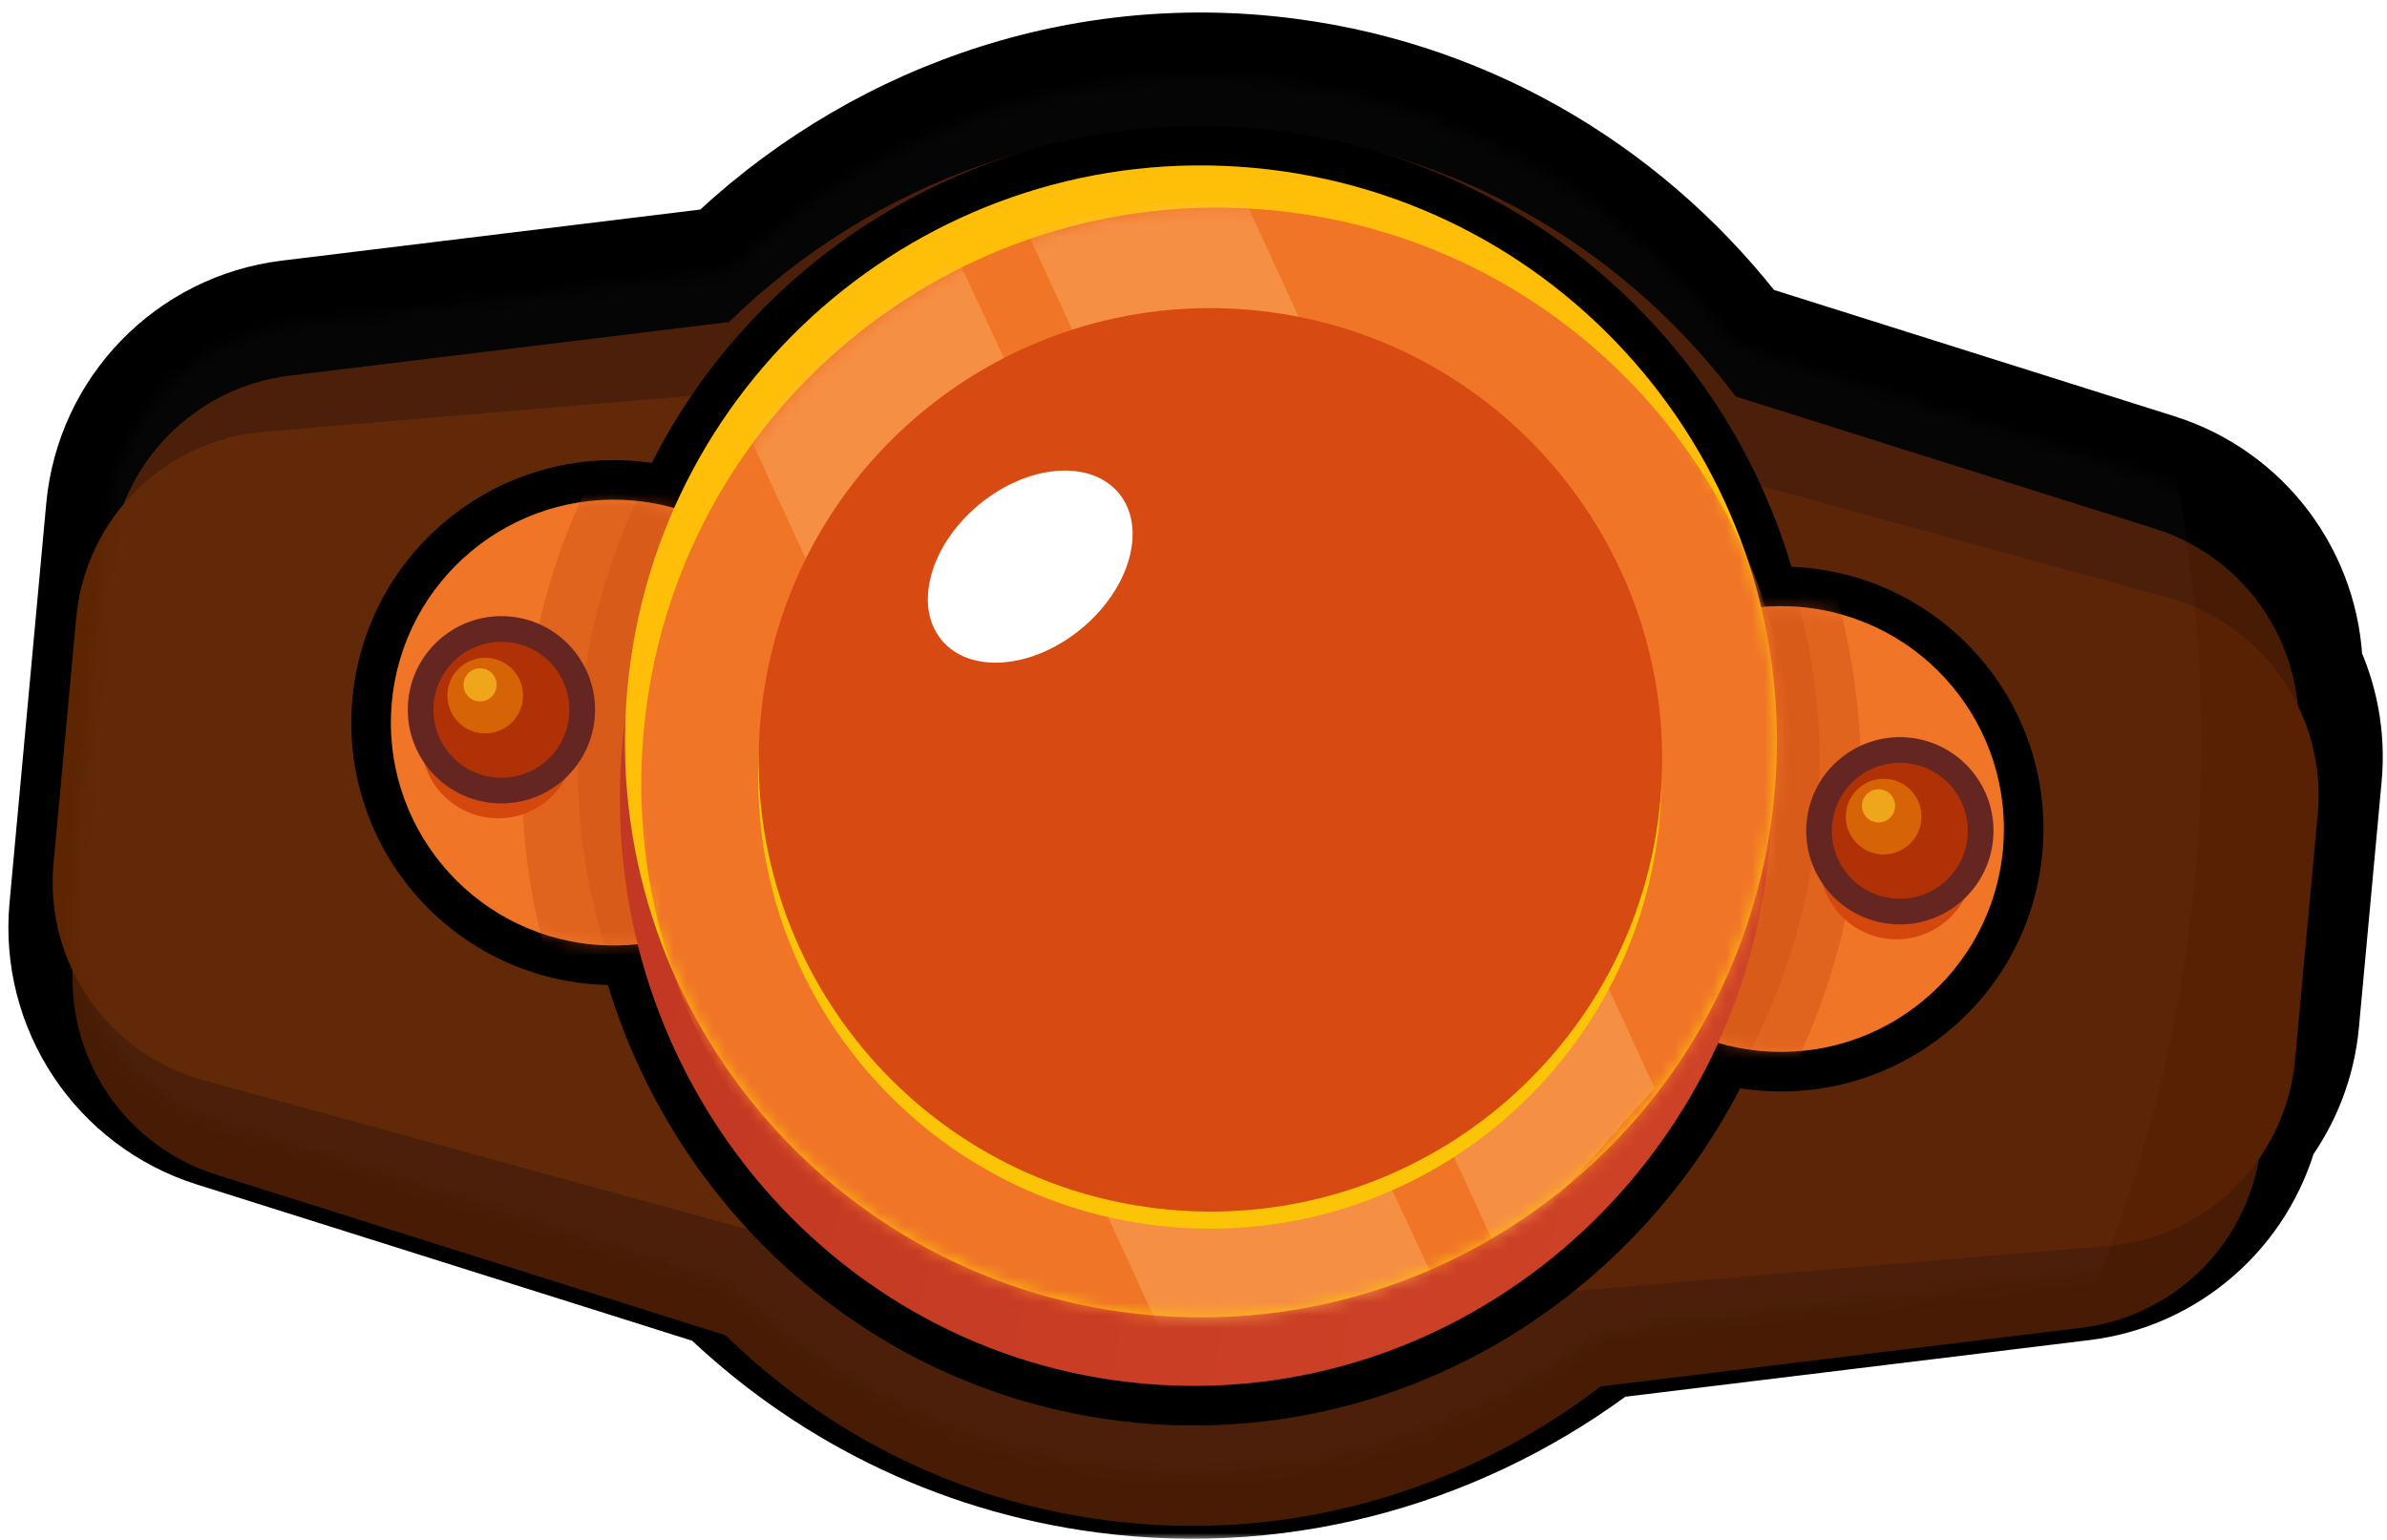 <svg width="186" height="120" viewBox="0 0 186 120" fill="none" xmlns="http://www.w3.org/2000/svg">
<mask id="path-1-outside-1_2171_1621" maskUnits="userSpaceOnUse" x="-0.347" y="-0.024" width="187" height="120" fill="black">
<rect fill="white" x="-0.347" y="-0.024" width="187" height="120"/>
<path d="M56.804 21.094C68.037 10.146 83.774 4.265 100.268 6.415C114.705 8.297 127.004 15.979 135.246 26.894L167.934 37.206C174.525 39.285 178.963 45.325 179.112 52.102C180.32 54.632 180.876 57.5 180.603 60.457L178.832 79.62C178.552 82.649 177.432 85.426 175.712 87.725C174.051 93.942 168.76 98.668 162.195 99.469L124.727 104.041C114.037 112.213 100.391 116.322 86.183 114.47C74.595 112.96 64.385 107.713 56.544 100.058L16.84 87.534C9.661 85.269 5.032 78.306 5.721 70.81L8.583 39.687C9.273 32.187 15.101 26.183 22.578 25.271L56.804 21.094Z"/>
</mask>
<path d="M56.804 21.094L57.41 26.058L59.085 25.853L60.294 24.675L56.804 21.094ZM100.268 6.415L100.914 1.457L100.914 1.457L100.268 6.415ZM135.246 26.894L131.256 29.907L132.219 31.182L133.742 31.663L135.246 26.894ZM167.934 37.206L169.438 32.437L169.438 32.437L167.934 37.206ZM179.112 52.102L174.114 52.212L174.137 53.286L174.6 54.255L179.112 52.102ZM180.603 60.457L185.581 60.917L185.581 60.917L180.603 60.457ZM178.832 79.62L183.811 80.08L183.811 80.08L178.832 79.62ZM175.712 87.725L171.709 84.73L171.131 85.502L170.882 86.434L175.712 87.725ZM162.195 99.469L162.801 104.432L162.801 104.432L162.195 99.469ZM124.727 104.041L124.121 99.077L122.771 99.242L121.69 100.068L124.727 104.041ZM86.183 114.47L85.537 119.428L85.537 119.428L86.183 114.47ZM56.544 100.058L60.037 96.481L59.184 95.648L58.048 95.29L56.544 100.058ZM16.84 87.534L15.336 92.302L15.336 92.302L16.84 87.534ZM5.721 70.81L0.742 70.352L0.742 70.352L5.721 70.81ZM8.583 39.687L3.604 39.229L3.604 39.229L8.583 39.687ZM22.578 25.271L23.184 30.234L23.184 30.234L22.578 25.271ZM56.804 21.094L60.294 24.675C70.501 14.727 84.737 9.433 99.621 11.373L100.268 6.415L100.914 1.457C82.811 -0.903 65.574 5.565 53.314 17.514L56.804 21.094ZM100.268 6.415L99.621 11.373C112.655 13.072 123.776 20.002 131.256 29.907L135.246 26.894L139.236 23.881C130.231 11.956 116.756 3.522 100.914 1.457L100.268 6.415ZM135.246 26.894L133.742 31.663L166.43 41.974L167.934 37.206L169.438 32.437L136.75 22.126L135.246 26.894ZM167.934 37.206L166.43 41.974C170.957 43.402 174.011 47.553 174.114 52.212L179.112 52.102L184.111 51.992C183.915 43.097 178.093 35.168 169.438 32.437L167.934 37.206ZM179.112 52.102L174.6 54.255C175.431 55.996 175.812 57.963 175.624 59.997L180.603 60.457L185.581 60.917C185.94 57.036 185.209 53.268 183.625 49.949L179.112 52.102ZM180.603 60.457L175.624 59.997L173.853 79.16L178.832 79.62L183.811 80.08L185.581 60.917L180.603 60.457ZM178.832 79.62L173.853 79.16C173.661 81.241 172.894 83.146 171.709 84.73L175.712 87.725L179.715 90.721C181.971 87.707 183.443 84.057 183.811 80.08L178.832 79.62ZM175.712 87.725L170.882 86.434C169.739 90.709 166.099 93.956 161.59 94.506L162.195 99.469L162.801 104.432C171.42 103.381 178.362 97.176 180.543 89.016L175.712 87.725ZM162.195 99.469L161.59 94.506L124.121 99.077L124.727 104.041L125.332 109.004L162.801 104.432L162.195 99.469ZM124.727 104.041L121.69 100.068C111.99 107.484 99.656 111.184 86.829 109.512L86.183 114.47L85.537 119.428C101.126 121.46 116.083 116.942 127.763 108.013L124.727 104.041ZM86.183 114.47L86.829 109.512C76.362 108.148 67.138 103.413 60.037 96.481L56.544 100.058L53.051 103.636C61.632 112.013 72.829 117.772 85.537 119.428L86.183 114.47ZM56.544 100.058L58.048 95.29L18.344 82.765L16.84 87.534L15.336 92.302L55.04 104.827L56.544 100.058ZM16.84 87.534L18.344 82.765C13.409 81.208 10.226 76.421 10.7 71.268L5.721 70.81L0.742 70.352C-0.163 80.191 5.913 89.33 15.336 92.302L16.84 87.534ZM5.721 70.81L10.7 71.268L13.562 40.145L8.583 39.687L3.604 39.229L0.742 70.352L5.721 70.81ZM8.583 39.687L13.562 40.145C14.037 34.989 18.043 30.861 23.184 30.234L22.578 25.271L21.973 20.308C12.16 21.505 4.51 29.384 3.604 39.229L8.583 39.687ZM22.578 25.271L23.184 30.234L57.41 26.058L56.804 21.094L56.198 16.131L21.973 20.308L22.578 25.271Z" fill="black" mask="url(#path-1-outside-1_2171_1621)"/>
<g filter="url(#filter0_i_2171_1621)">
<path d="M56.804 21.094C68.037 10.146 83.774 4.265 100.268 6.415C114.705 8.297 127.004 15.979 135.246 26.894L167.934 37.206C175.113 39.47 179.742 46.434 179.053 53.93L176.191 85.052C175.501 92.553 169.672 98.557 162.195 99.469L124.727 104.041C114.037 112.213 100.391 116.322 86.183 114.47C74.595 112.96 64.385 107.713 56.544 100.058L16.84 87.534C9.661 85.269 5.032 78.306 5.721 70.81L8.583 39.687C9.273 32.187 15.101 26.183 22.578 25.271L56.804 21.094Z" fill="#471B04"/>
</g>
<g filter="url(#filter1_dii_2171_1621)">
<path d="M59.938 93.262L15.874 81.186C8.391 79.135 3.457 72.01 4.171 64.283L5.942 45.12C6.655 37.399 12.803 31.3 20.53 30.649L66.335 26.789L59.938 93.262Z" fill="#5E2503"/>
</g>
<g filter="url(#filter2_dii_2171_1621)">
<path d="M124.837 31.478L168.9 43.554C176.383 45.605 181.317 52.73 180.603 60.457L178.833 79.619C178.119 87.341 171.971 93.44 164.244 94.091L118.439 97.951L124.837 31.478Z" fill="#592103"/>
</g>
<g opacity="0.1">
<mask id="mask0_2171_1621" style="mask-type:alpha" maskUnits="userSpaceOnUse" x="5" y="5" width="175" height="110">
<path d="M56.804 21.094C68.037 10.146 83.774 4.265 100.268 6.415C114.705 8.297 127.004 15.979 135.246 26.894L167.934 37.206C175.113 39.47 179.742 46.434 179.053 53.93L176.191 85.052C175.501 92.553 169.672 98.557 162.195 99.469L124.727 104.041C114.037 112.213 100.391 116.322 86.183 114.47C74.595 112.96 64.385 107.713 56.544 100.058L16.84 87.534C9.661 85.269 5.032 78.306 5.721 70.81L8.583 39.687C9.273 32.187 15.101 26.183 22.578 25.271L56.804 21.094Z" fill="#491E04"/>
</mask>
<g mask="url(#mask0_2171_1621)">
<circle opacity="0.2" cx="58.773" cy="57.915" r="112.745" fill="white"/>
</g>
</g>
<path fill-rule="evenodd" clip-rule="evenodd" d="M139.589 44.164C139.937 44.178 140.285 44.201 140.635 44.233C151.885 45.259 160.173 55.21 159.147 66.459C158.122 77.708 148.171 85.996 136.921 84.971C136.476 84.93 136.035 84.876 135.598 84.807C126.809 101.79 108.657 112.701 88.738 110.885C68.817 109.069 52.936 95.054 47.364 76.759C46.902 76.748 46.438 76.722 45.972 76.679C34.722 75.654 26.434 65.703 27.46 54.454C28.485 43.204 38.436 34.916 49.685 35.942C50.056 35.976 50.423 36.019 50.787 36.072C59.417 19.072 77.784 8.168 97.934 10.005C118.084 11.842 134.176 25.886 139.589 44.164ZM49.687 73.579C54.248 91.857 69.611 106.04 89.018 107.809C108.421 109.578 126.092 98.412 133.885 81.267C134.949 81.578 136.057 81.791 137.202 81.895C146.753 82.766 155.201 75.729 156.071 66.179C156.942 56.628 149.906 48.18 140.355 47.309C139.298 47.213 138.255 47.213 137.234 47.303C132.869 29.105 117.325 14.874 97.654 13.081C77.979 11.287 60.114 22.477 52.534 39.592C51.528 39.31 50.483 39.116 49.405 39.017C39.854 38.147 31.406 45.183 30.535 54.734C29.665 64.285 36.701 72.733 46.252 73.604C47.417 73.71 48.566 73.698 49.687 73.579Z" fill="black"/>
<path d="M156.072 66.179C155.201 75.729 146.753 82.766 137.202 81.895C127.651 81.025 120.615 72.576 121.485 63.026C122.356 53.475 130.804 46.438 140.355 47.309C149.906 48.18 156.943 56.628 156.072 66.179Z" fill="#F07527"/>
<path d="M30.536 54.734C29.665 64.285 36.702 72.733 46.252 73.604C55.803 74.475 64.251 67.438 65.122 57.887C65.993 48.336 58.956 39.888 49.405 39.017C39.855 38.147 31.406 45.183 30.536 54.734Z" fill="#F07527"/>
<mask id="mask1_2171_1621" style="mask-type:alpha" maskUnits="userSpaceOnUse" x="30" y="38" width="127" height="44">
<path opacity="0.5" fill-rule="evenodd" clip-rule="evenodd" d="M46.252 73.604C36.701 72.733 29.665 64.285 30.535 54.734C31.406 45.183 39.855 38.147 49.405 39.017C58.956 39.888 65.993 48.336 65.122 57.887C64.251 67.438 55.803 74.475 46.252 73.604ZM137.202 81.895C146.753 82.766 155.201 75.729 156.072 66.179C156.942 56.628 149.906 48.18 140.355 47.309C130.804 46.438 122.356 53.475 121.485 63.026C120.615 72.576 127.651 81.025 137.202 81.895Z" fill="#D9D9D9"/>
</mask>
<g mask="url(#mask1_2171_1621)">
<path d="M144.793 65.159C142.177 93.855 116.793 114.997 88.097 112.381C59.401 109.765 38.259 84.382 40.875 55.685C43.491 26.989 68.874 5.847 97.57 8.463C126.267 11.079 147.409 36.463 144.793 65.159Z" fill="#D05316"/>
<path d="M141.601 64.013C139.174 90.627 115.632 110.235 89.018 107.809C62.404 105.383 42.796 81.841 45.222 55.227C47.649 28.613 71.191 9.004 97.805 11.431C124.419 13.857 144.027 37.399 141.601 64.013Z" fill="#C0420D"/>
</g>
<path d="M32.848 57.233C32.548 60.528 34.975 63.442 38.269 63.742C41.563 64.042 44.477 61.615 44.778 58.321C45.078 55.027 42.651 52.113 39.357 51.812C36.062 51.512 33.148 53.939 32.848 57.233Z" fill="#D4470D"/>
<path d="M39.643 49.039C36.179 48.723 33.116 51.275 32.8 54.738C32.484 58.201 35.036 61.265 38.499 61.581C41.963 61.896 45.026 59.345 45.342 55.881C45.657 52.418 43.106 49.355 39.643 49.039Z" fill="#B03105" stroke="#652621" stroke-width="2"/>
<path d="M34.873 53.937C34.725 55.558 35.92 56.992 37.541 57.14C39.163 57.288 40.597 56.093 40.745 54.472C40.893 52.851 39.698 51.416 38.077 51.269C36.455 51.121 35.021 52.315 34.873 53.937Z" fill="#D76307"/>
<path d="M36.123 53.252C36.058 53.962 36.582 54.591 37.292 54.655C38.002 54.72 38.631 54.197 38.696 53.486C38.76 52.776 38.237 52.148 37.526 52.083C36.816 52.018 36.188 52.541 36.123 53.252Z" fill="#EFA61A"/>
<path d="M137.89 66.076C135.584 91.375 113.703 110.059 89.018 107.809C64.333 105.559 46.191 83.225 48.498 57.926C50.804 32.627 72.685 13.942 97.37 16.192C122.055 18.443 140.197 40.776 137.89 66.076Z" fill="url(#paint0_linear_2171_1621)"/>
<path d="M138.275 61.852C136.025 86.537 114.189 104.724 89.504 102.473C64.819 100.223 46.633 78.387 48.883 53.702C51.133 29.017 72.969 10.831 97.654 13.081C122.339 15.332 140.526 37.167 138.275 61.852Z" fill="#FFBE07"/>
<mask id="mask2_2171_1621" style="mask-type:alpha" maskUnits="userSpaceOnUse" x="48" y="12" width="91" height="91">
<path d="M138.275 61.852C136.025 86.537 114.189 104.724 89.504 102.473C64.819 100.223 46.633 78.387 48.883 53.702C51.133 29.017 72.969 10.831 97.654 13.081C122.339 15.332 140.526 37.167 138.275 61.852Z" fill="#FFBE07"/>
</mask>
<g mask="url(#mask2_2171_1621)">
<path d="M139.551 65.138C137.301 89.823 115.465 108.01 90.78 105.759C66.095 103.509 47.908 81.673 50.159 56.988C52.409 32.303 74.245 14.117 98.93 16.367C123.615 18.617 141.802 40.453 139.551 65.138Z" fill="#F07527"/>
<mask id="mask3_2171_1621" style="mask-type:alpha" maskUnits="userSpaceOnUse" x="49" y="16" width="91" height="90">
<path d="M139.551 65.138C137.3 89.823 115.465 108.01 90.78 105.759C66.095 103.509 47.908 81.673 50.159 56.988C52.409 32.303 74.245 14.117 98.93 16.367C123.614 18.617 141.801 40.453 139.551 65.138Z" fill="white"/>
</mask>
<g mask="url(#mask3_2171_1621)">
<g opacity="0.35">
<path d="M117.003 98.194L77.266 12.065L93.186 7.321L128.926 84.779L117.003 98.194Z" fill="#FFC17B"/>
<path d="M113.435 103.36L71.858 14.247L53.208 22.684L93.061 109.47L113.435 103.36Z" fill="#FFC17B"/>
</g>
</g>
</g>
<path d="M129.332 63.741C127.567 83.101 110.442 97.365 91.081 95.6C71.721 93.835 57.457 76.71 59.222 57.349C60.987 37.989 78.112 23.725 97.473 25.49C116.833 27.255 131.097 44.38 129.332 63.741Z" fill="#FCC406"/>
<path d="M129.373 62.409C127.608 81.769 110.483 96.033 91.122 94.268C71.762 92.503 57.498 75.377 59.263 56.017C61.028 36.657 78.153 22.393 97.514 24.158C116.874 25.923 131.138 43.048 129.373 62.409Z" fill="#D74A12"/>
<path d="M87.18 38.432C89.389 41.096 88.09 45.818 84.278 48.979C80.466 52.14 75.585 52.544 73.376 49.88C71.167 47.216 72.466 42.494 76.278 39.333C80.09 36.172 84.971 35.768 87.18 38.432Z" fill="white"/>
<path d="M141.817 66.664C141.517 69.958 143.944 72.872 147.238 73.172C150.532 73.473 153.446 71.046 153.747 67.751C154.047 64.457 151.62 61.543 148.326 61.243C145.031 60.943 142.118 63.37 141.817 66.664Z" fill="#D4470D"/>
<path d="M148.612 58.469C145.149 58.154 142.085 60.705 141.769 64.168C141.454 67.632 144.005 70.695 147.469 71.011C150.932 71.327 153.995 68.775 154.311 65.312C154.627 61.849 152.075 58.785 148.612 58.469Z" fill="#B03105" stroke="#652621" stroke-width="2"/>
<path d="M143.842 63.367C143.694 64.989 144.889 66.423 146.51 66.571C148.132 66.719 149.566 65.524 149.714 63.903C149.862 62.281 148.667 60.847 147.046 60.699C145.424 60.551 143.99 61.746 143.842 63.367Z" fill="#D76307"/>
<path d="M145.092 62.682C145.027 63.393 145.551 64.021 146.261 64.086C146.972 64.151 147.6 63.627 147.665 62.917C147.729 62.206 147.206 61.578 146.496 61.513C145.785 61.449 145.157 61.972 145.092 62.682Z" fill="#EFA61A"/>
<defs>
<filter id="filter0_i_2171_1621" x="5.653" y="5.976" width="173.468" height="108.934" filterUnits="userSpaceOnUse" color-interpolation-filters="sRGB">
<feFlood flood-opacity="0" result="BackgroundImageFix"/>
<feBlend mode="normal" in="SourceGraphic" in2="BackgroundImageFix" result="shape"/>
<feColorMatrix in="SourceAlpha" type="matrix" values="0 0 0 0 0 0 0 0 0 0 0 0 0 0 0 0 0 0 127 0" result="hardAlpha"/>
<feOffset dy="4"/>
<feComposite in2="hardAlpha" operator="arithmetic" k2="-1" k3="1"/>
<feColorMatrix type="matrix" values="0 0 0 0 0.345 0 0 0 0 0.145 0 0 0 0 0.016 0 0 0 1 0"/>
<feBlend mode="normal" in2="shape" result="effect1_innerShadow_2171_1621"/>
</filter>
<filter id="filter1_dii_2171_1621" x="4.103" y="26.789" width="62.233" height="69.473" filterUnits="userSpaceOnUse" color-interpolation-filters="sRGB">
<feFlood flood-opacity="0" result="BackgroundImageFix"/>
<feColorMatrix in="SourceAlpha" type="matrix" values="0 0 0 0 0 0 0 0 0 0 0 0 0 0 0 0 0 0 127 0" result="hardAlpha"/>
<feOffset dy="3"/>
<feComposite in2="hardAlpha" operator="out"/>
<feColorMatrix type="matrix" values="0 0 0 0 0.255 0 0 0 0 0.059 0 0 0 0 0.016 0 0 0 1 0"/>
<feBlend mode="normal" in2="BackgroundImageFix" result="effect1_dropShadow_2171_1621"/>
<feBlend mode="normal" in="SourceGraphic" in2="effect1_dropShadow_2171_1621" result="shape"/>
<feColorMatrix in="SourceAlpha" type="matrix" values="0 0 0 0 0 0 0 0 0 0 0 0 0 0 0 0 0 0 127 0" result="hardAlpha"/>
<feOffset dy="3"/>
<feComposite in2="hardAlpha" operator="arithmetic" k2="-1" k3="1"/>
<feColorMatrix type="matrix" values="0 0 0 0 0.416 0 0 0 0 0.165 0 0 0 0 0.012 0 0 0 1 0"/>
<feBlend mode="normal" in2="shape" result="effect2_innerShadow_2171_1621"/>
<feColorMatrix in="SourceAlpha" type="matrix" values="0 0 0 0 0 0 0 0 0 0 0 0 0 0 0 0 0 0 127 0" result="hardAlpha"/>
<feOffset dy="-3"/>
<feComposite in2="hardAlpha" operator="arithmetic" k2="-1" k3="1"/>
<feColorMatrix type="matrix" values="0 0 0 0 0.349 0 0 0 0 0.122 0 0 0 0 0.008 0 0 0 1 0"/>
<feBlend mode="normal" in2="effect2_innerShadow_2171_1621" result="effect3_innerShadow_2171_1621"/>
</filter>
<filter id="filter2_dii_2171_1621" x="118.439" y="31.478" width="62.233" height="69.473" filterUnits="userSpaceOnUse" color-interpolation-filters="sRGB">
<feFlood flood-opacity="0" result="BackgroundImageFix"/>
<feColorMatrix in="SourceAlpha" type="matrix" values="0 0 0 0 0 0 0 0 0 0 0 0 0 0 0 0 0 0 127 0" result="hardAlpha"/>
<feOffset dy="3"/>
<feComposite in2="hardAlpha" operator="out"/>
<feColorMatrix type="matrix" values="0 0 0 0 0.255 0 0 0 0 0.059 0 0 0 0 0.016 0 0 0 1 0"/>
<feBlend mode="normal" in2="BackgroundImageFix" result="effect1_dropShadow_2171_1621"/>
<feBlend mode="normal" in="SourceGraphic" in2="effect1_dropShadow_2171_1621" result="shape"/>
<feColorMatrix in="SourceAlpha" type="matrix" values="0 0 0 0 0 0 0 0 0 0 0 0 0 0 0 0 0 0 127 0" result="hardAlpha"/>
<feOffset dy="3"/>
<feComposite in2="hardAlpha" operator="arithmetic" k2="-1" k3="1"/>
<feColorMatrix type="matrix" values="0 0 0 0 0.416 0 0 0 0 0.165 0 0 0 0 0.012 0 0 0 1 0"/>
<feBlend mode="normal" in2="shape" result="effect2_innerShadow_2171_1621"/>
<feColorMatrix in="SourceAlpha" type="matrix" values="0 0 0 0 0 0 0 0 0 0 0 0 0 0 0 0 0 0 127 0" result="hardAlpha"/>
<feOffset dy="-3"/>
<feComposite in2="hardAlpha" operator="arithmetic" k2="-1" k3="1"/>
<feColorMatrix type="matrix" values="0 0 0 0 0.349 0 0 0 0 0.122 0 0 0 0 0.008 0 0 0 1 0"/>
<feBlend mode="normal" in2="effect2_innerShadow_2171_1621" result="effect3_innerShadow_2171_1621"/>
</filter>
<linearGradient id="paint0_linear_2171_1621" x1="133.708" y1="93.128" x2="49.71" y2="74.575" gradientUnits="userSpaceOnUse">
<stop stop-color="#CE4327"/>
<stop offset="1" stop-color="#C33822"/>
</linearGradient>
</defs>
</svg>
